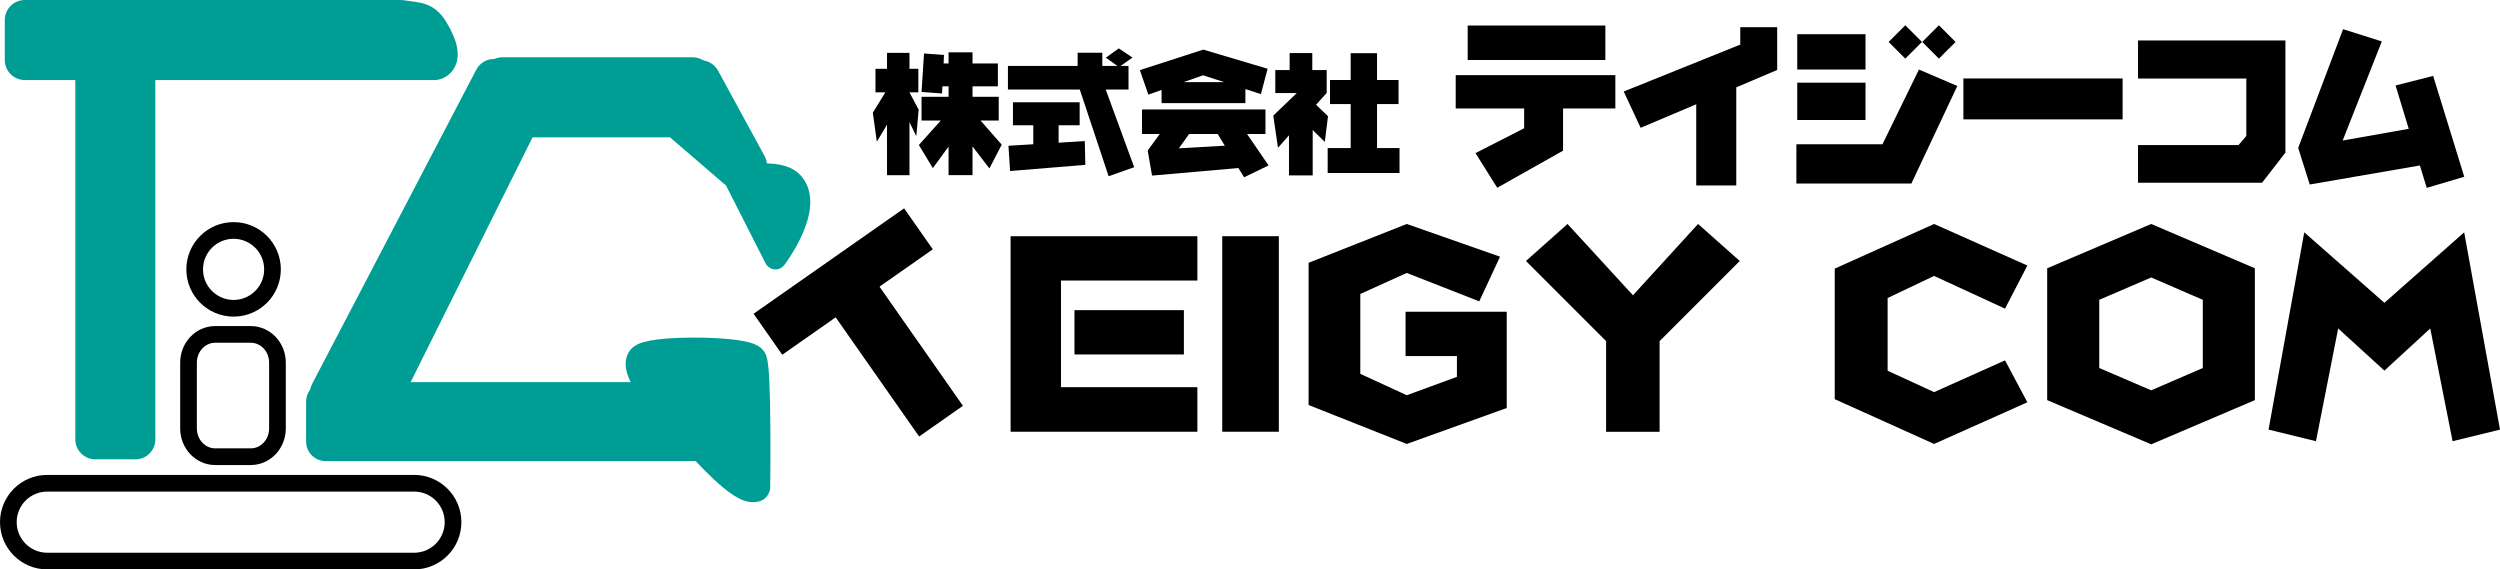 <?xml version="1.0" encoding="UTF-8"?><svg id="b" xmlns="http://www.w3.org/2000/svg" width="637.426" height="145.181" viewBox="0 0 637.426 145.181"><g id="c"><rect x="24.305" y="18.473" width="10.205" height="93.543" fill="#009d95" stroke="#009d95" stroke-linecap="round" stroke-linejoin="round" stroke-width="10.205"/><path d="M102.164,5.102c4.929,.768,5.774,.173,8.027,4.502,2.815,5.406,.577,5.703,.577,5.703H6.319V5.102H102.164Z" fill="#009d95" stroke="#009d95" stroke-linecap="round" stroke-linejoin="round" stroke-width="10.205"/><g><circle cx="59.56" cy="68.68" r="9.921" transform="translate(-9.221 128.125) rotate(-89.904)" fill="none" stroke="#000" stroke-linecap="round" stroke-linejoin="round" stroke-width="4.252"/><path d="M70.743,109.249c0,3.974-3.046,7.196-6.804,7.196h-9.07c-3.758,0-6.803-3.223-6.803-7.196v-16.789c0-3.974,3.045-7.195,6.803-7.195h9.07c3.758,0,6.804,3.222,6.804,7.195v16.789Z" fill="none" stroke="#000" stroke-linecap="round" stroke-linejoin="round" stroke-width="4.252"/></g><rect x="83.01" y="102.393" width="102.046" height="10.204" fill="#009d95" stroke="#009d95" stroke-linecap="round" stroke-linejoin="round" stroke-width="9.924"/><polygon points="125.95 20.146 134.35 26.445 95.125 105.213 84.126 100.21 125.95 20.146" fill="#009d95" stroke="#009d95" stroke-linecap="round" stroke-linejoin="round" stroke-width="10.205"/><rect x="128.112" y="19.705" width="48.473" height="10.204" fill="#009d95" stroke="#009d95" stroke-linecap="round" stroke-linejoin="round" stroke-width="10.205"/><polygon points="190.459 42.213 187.792 42.88 170.799 28.253 178.601 20.46 190.459 42.213" fill="#009d95" stroke="#009d95" stroke-linecap="round" stroke-linejoin="round" stroke-width="10.205"/><path d="M187.434,45.592l10.286,20.263s9.851-12.928,4.405-19.142c-3.674-4.192-14.691-1.12-14.691-1.12Z" fill="#009d95" stroke="#009d95" stroke-linecap="round" stroke-linejoin="round" stroke-width="5.669"/><path d="M191.627,91.71c1.333,1.333,.925,32.439,.925,32.439-3.427,1.06-12.593-9.437-17.259-14.438-8.215-8.805-13.202-15.441-11.667-17.998,1.5-2.5,25.668-2.336,28.001-.003Z" fill="#009d95" stroke="#009d95" stroke-linecap="round" stroke-linejoin="round" stroke-width="7.654"/><path d="M305.295,71.528h-34.774v27.192h34.774v11.358h-47.624V60.231h47.624v11.297Zm-31.333,7.552h27.893v11.298h-27.893v-11.298Z"/><path d="M326.067,60.231v49.848h-14.433V60.231h14.433Z"/><path d="M377.167,76.838l-18.483-7.247-11.845,5.359v20.371l11.845,5.45,12.789-4.689v-5.298h-13.094v-11.297h25.792v24.543l-25.487,9.165-25.03-9.927v-36.267l25.03-9.895,23.781,8.343-5.298,11.389Z"/><path d="M432.956,57.106l10.627,9.439-20.433,20.432v23.112h-13.642v-23.112l-20.432-20.432,10.597-9.439,16.686,18.179,16.596-18.179Z"/><path d="M511.222,78.695l-18.087-8.344-11.846,5.634v18.544l11.846,5.451,18.087-8.101,5.694,10.688-23.781,10.627-25.335-11.419v-33.282l25.335-11.388,23.781,10.597-5.694,10.992Z"/><path d="M548.494,70.748l13.154,5.694v17.387l-13.154,5.694-13.246-5.694v-17.387l13.246-5.694Zm0-13.642l-26.522,11.297v33.617l26.522,11.267,26.431-11.267v-33.617l-26.431-11.297Z"/><path d="M224.247,73.088l21.274,30.38-11.174,7.824-21.274-30.379-13.619,9.536-7.318-10.45,38.386-26.881,7.318,10.45-13.593,9.519Z"/><path d="M234.148,17.538v5.996h-2.259v.017l2.342,4.418-.598,6.76-1.744-3.57v13.503h-5.73v-12.872l-2.591,4.335-1.029-7.392,3.205-5.198h-2.524v-5.996h2.939v-4.069h5.73v4.069h2.259Zm6.544-3.522l-.1,2.159h1.263v-2.84h6.112v2.84h6.461v5.83h-6.461v2.674h6.677v6.046h-4.634l5.397,6.162-3.139,6.062-4.302-5.614v7.325h-6.112v-7.292l-4.003,5.498-3.571-5.896,5.598-6.245h-4.916v-6.046h6.893v-2.674h-1.578l-.083,1.827-5.231-.382,.631-9.816,5.099,.382Z"/><path d="M287.735,16.803v6.029h-5.812l7.258,19.798-6.511,2.309-7.357-22.106h-18.32v-6.029h17.771v-3.355h6.295v3.355h3.837l-2.939-2.093,3.305-2.375,3.488,2.342-3.022,2.126h2.009Zm-12.456,9.268v5.863h-5.365v4.451l6.677-.415,.133,6.062-19.183,1.577-.415-6.444,6.328-.382v-4.85h-5.182v-5.863h17.008Z"/><path d="M301.811,20.936l4.933-1.744,5.365,1.744h-10.298Zm4.982-8.288l-16.16,5.231,2.159,6.245,3.371-1.195v3.371h21.376v-3.587l3.954,1.278,1.711-6.461-16.411-4.883Zm-15.612,15.264v6.245h4.534l-3.089,4.219,1.112,6.394,22.024-1.927,1.444,2.358,6.246-3.022-5.497-8.022h4.701v-6.245h-31.475Zm21.11,9.234l-11.71,.665,2.608-3.654h7.291l1.81,2.989Z"/><path d="M334.597,13.523v4.335h3.671v5.83l-2.707,3.022,3.039,2.924-.813,6.544-3.089-3.023v11.561h-6.046v-10.215l-2.808,3.173-1.195-8.205,5.996-5.747h-5.481v-5.863h3.654v-4.335h5.779Zm21.991,6.876v6.129h-5.481v11.228h5.73v6.361h-18.32v-6.361h5.863v-11.228h-5.265v-6.129h5.265v-6.843h6.726v6.843h5.481Z"/><path d="M409.319,6.506V15.298h-35.102V6.506h35.102Zm2.546,12.645v8.504h-13.331v10.763l-16.786,9.456-5.537-8.836,12.401-6.334v-5.049h-17.45v-8.504h40.703Z"/><path d="M453.13,6.943v10.895l-10.431,4.429v25.024h-10.209V26.586l-14.174,6.002-4.318-9.257,29.72-11.959V6.943h9.412Z"/><path d="M475.65,8.724v9.013h-17.406V8.724h17.406Zm0,12.358v9.522h-17.406v-9.522h17.406Zm23.408,.841l-11.715,24.87h-29.321v-10.01h21.946l9.302-19.046,9.788,4.186Zm-9.014-11.228l-4.252,4.252-4.252-4.252,4.252-4.252,4.252,4.252Zm8.57,0l-4.252,4.252-4.252-4.252,4.252-4.252,4.252,4.252Z"/><path d="M541.202,20.006v10.43h-40.593v-10.43h40.593Z"/><path d="M582.714,10.318v28.59l-5.957,7.685h-31.624v-9.611h25.622l1.993-2.325v-14.638h-27.615V10.318h37.581Z"/><path d="M607.295,10.565l-9.987,25.268,16.853-2.989-3.366-11.051,9.589-2.436,7.929,25.711-9.567,2.835-1.749-5.714-28.081,4.851-2.945-9.323,11.449-30.273,9.877,3.122Z"/><path d="M628.291,59.237l9.135,50.304-12.089,2.954-5.694-28.745-11.692,10.749-11.784-10.749-5.664,28.745-12.089-2.954,9.104-50.304,20.433,17.966,20.341-17.966Z"/><path d="M115.512,133.134c0,5.479-4.441,9.922-9.921,9.922H12.047c-5.479,0-9.921-4.442-9.921-9.922h0c0-5.479,4.442-9.921,9.921-9.921H105.591c5.48,0,9.921,4.441,9.921,9.921h0Z" fill="none" stroke="#000" stroke-linecap="round" stroke-linejoin="round" stroke-width="4.252"/></g></svg>